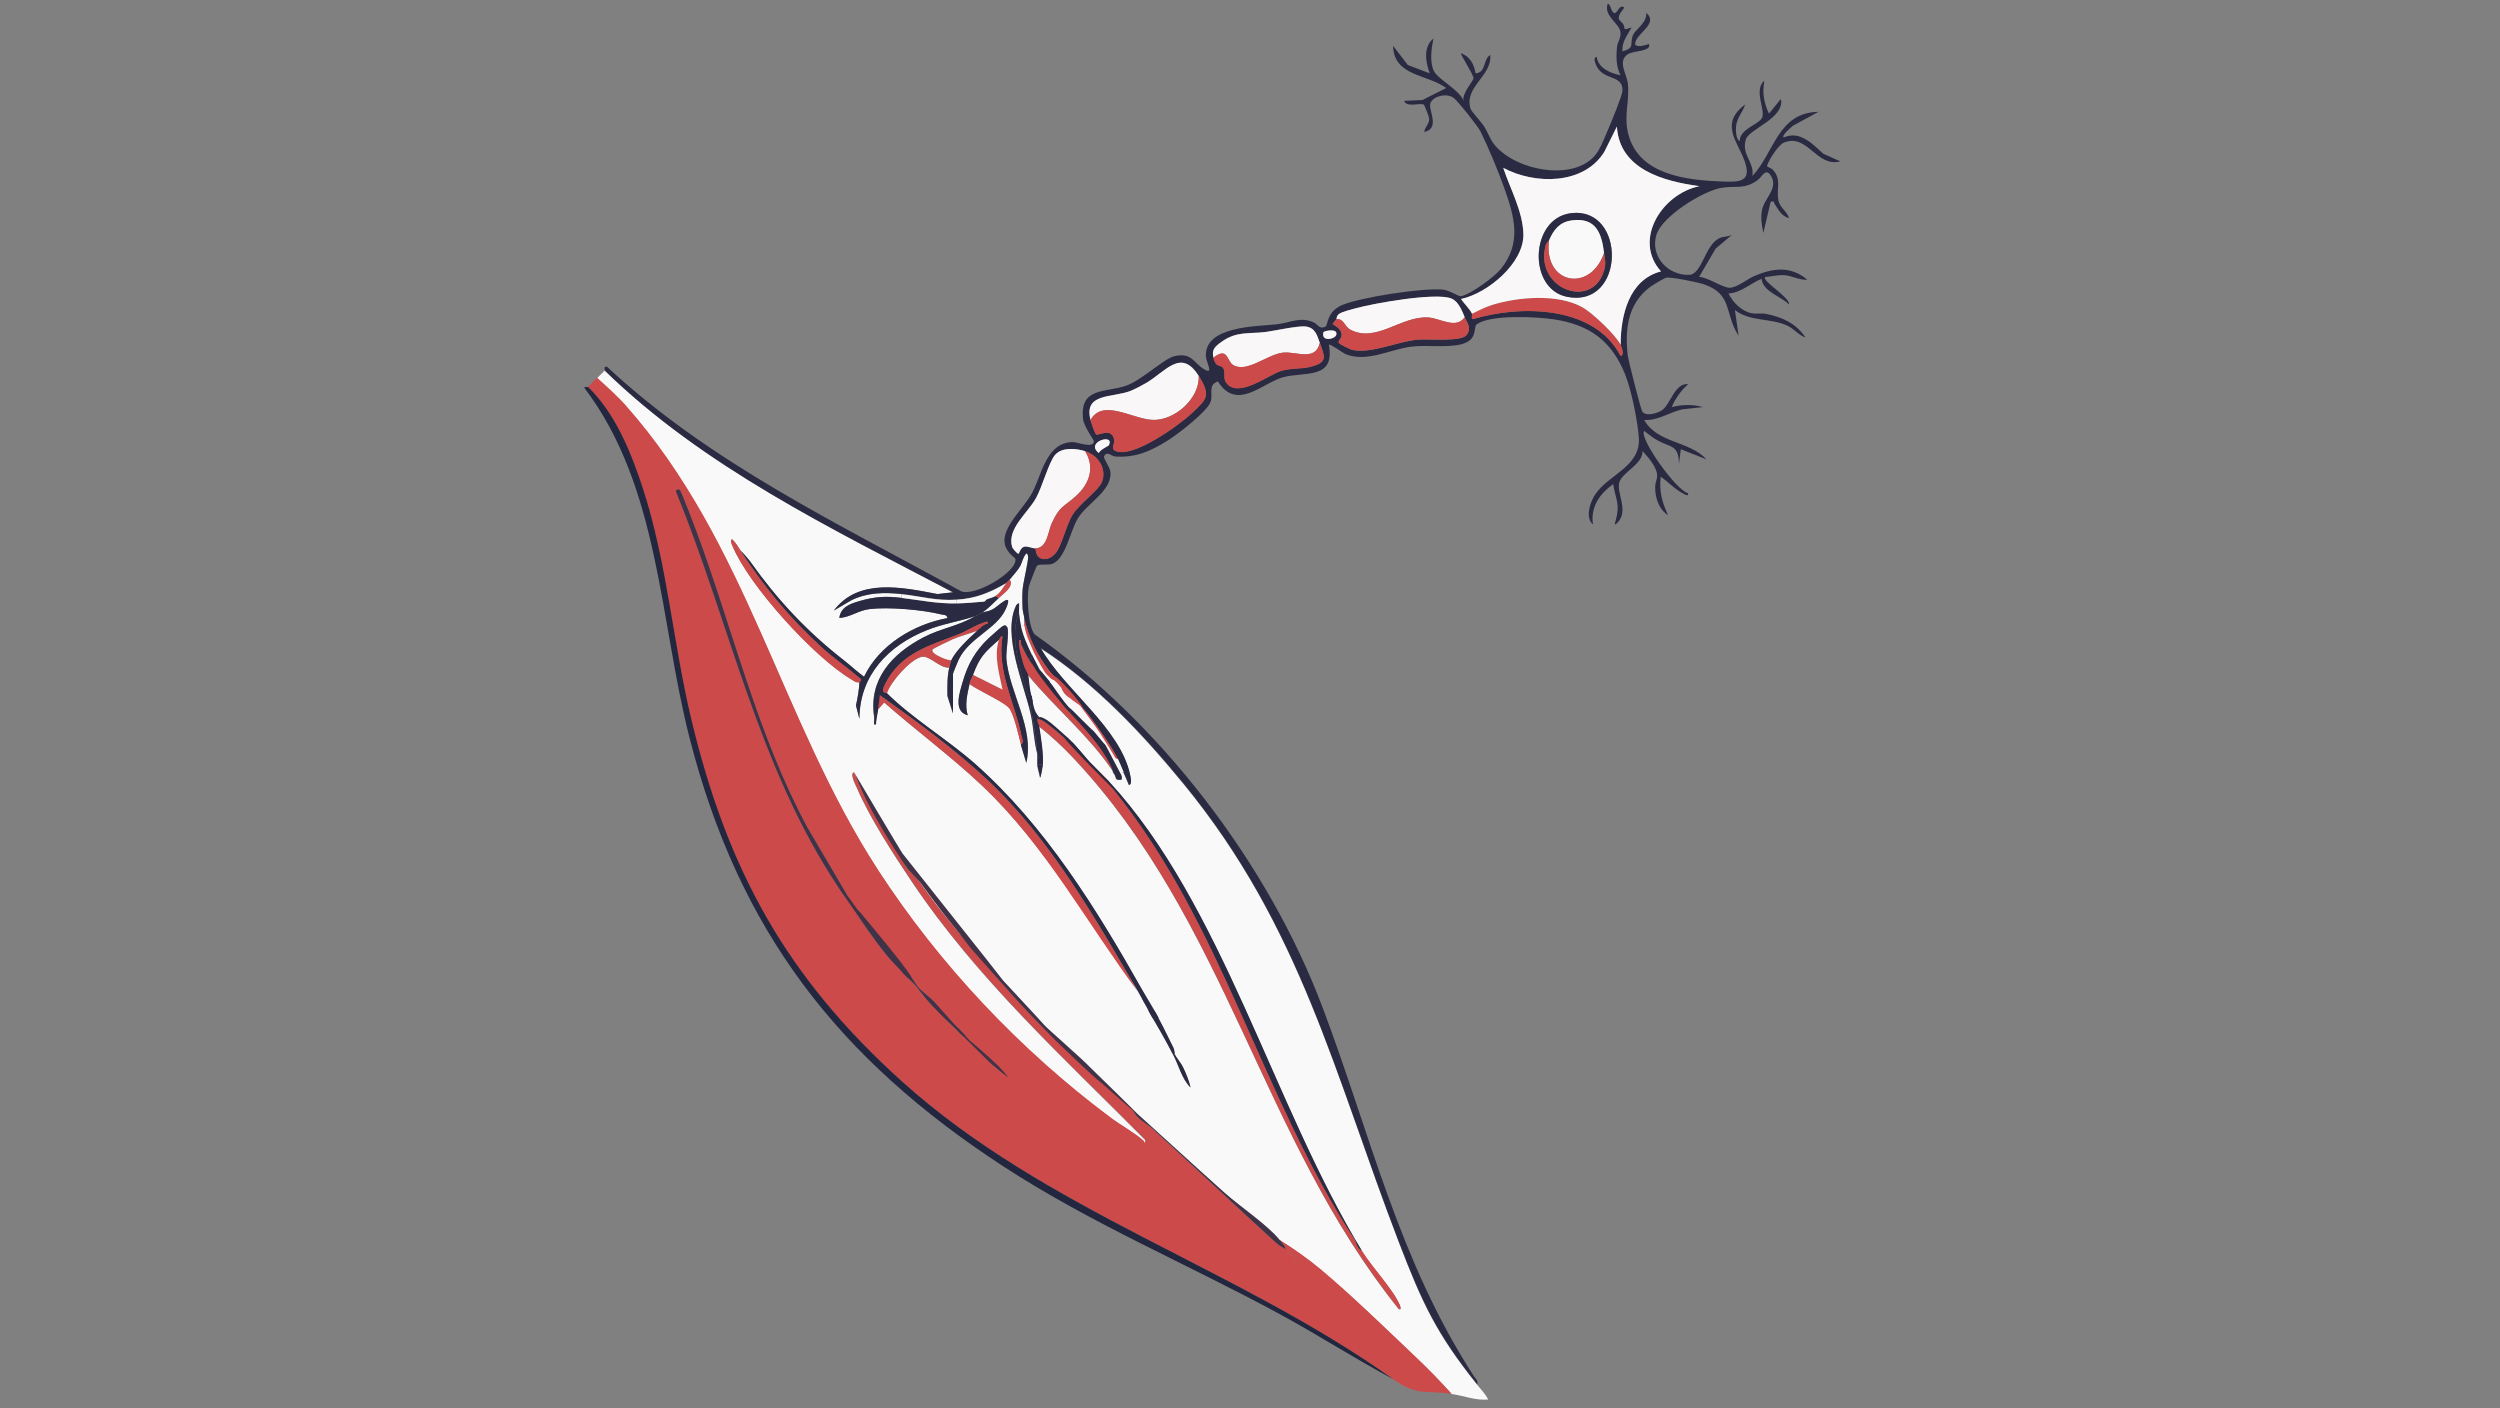 <svg xmlns="http://www.w3.org/2000/svg" id="Layer_1" data-name="Layer 1" viewBox="0 0 300 169"><rect x="0" y="0" width="300" height="169" fill="#808080" stroke="none"/><defs><style>      .cls-1 {        fill: #f9f7f7;      }      .cls-2 {        fill: #22263e;      }      .cls-3 {        fill: #faf9f9;      }      .cls-4 {        fill: #403347;      }      .cls-5 {        fill: #2a2b42;      }      .cls-6 {        fill: #cc4a49;      }    </style></defs><g><path class="cls-3" d="M117.44,73.73c-.08.03-.22.15-.44.22.17-.1.36-.17.44-.22Z"></path><path class="cls-3" d="M72.55,44.46c11.89,11.59,27.24,18.97,41.81,26.63l-1.87.21c-4.19-.8-9.46-1.97-12.44,1.98l2.15-1.26c1.93-.93,3.93-.94,5.99-.72v.44c-1.86-.23-3.18-.16-5.02.37-1.2.35-2.28.73-2.46,2.04,1.29-.08,2.3-.92,3.65-1.07,2.29-.27,6.3.07,8.56.64.31.08.69,0,.77.44-4.05.75-8.2,3.24-10.01,7.04-.84-.61-1.61-1.34-2.43-1.98-4.39-3.42-7.93-7.2-11.19-11.78-.3-.42-.85-1.03-1.23-1.42-.3-.46-.57-.95-.99-1.32-.28.13-.02.61.06.82,1.96,4.74,9.77,13.33,14.19,15.96.34.2.58.46,1.04.39-.06.94-.21,1.85-.42,2.78l.41,1.62c.03-5.27,3.48-8.81,8.15-10.67,1.87-.74,3.87-1.05,5.72-1.65-2.07,1.23-4.08,1.44-6.17,2.53-3.8,1.97-6.64,5.06-5.94,9.58.04.27-.03.6,0,.88h.22c.01-.52.14-1.03.22-1.54.01-.07-.01-.15,0-.22l.77-.88c3.83,3.37,8.08,6.5,11.78,10.01,7.55,7.15,12.79,16.52,18.94,24.76.31.53.23,1.27.86,1.54.07-.65-.28-1.2-.58-1.73-5.49-9.74-11.69-19.78-20.1-27.21-3.28-2.9-7.64-5.54-10.57-8.47.45-1.38,2.78-4.02,4.13-4.36.98-.25,2.22,1.4,3.35,1.28-.26,1.08-.23,2.3-.22,3.41l.66,2.09v-4.73c0-.09.57-1.5.69-1.73,1.26-2.63,4.56-3.64,5.63-6.03s-.85-.37-1.55,0c-.53.28-.88.25-1.25.4.71-.5,1.36-1.16,1.98-1.76.54-.52,1.85-1.34,1.32-2.2.42-.55.95-1.07,1.29-1.68.07-.13.75-2.29.91-1.06.06.49-.6,3.1-.66,3.96-.05.71-.04,1.6,0,2.31.03.44.22.61.22,1.32.01.22-.03.45,0,.66h-.44c-.1-.51-.17-1.02-.22-1.54-.04-.36.03-.74,0-1.1-.04-.06-.28.11-.33.22-1.75,3.56,1.02,9.6,1.77,13.2.32,1.51.36,3.14.76,4.63,0,.07,0,.15,0,.22.01.14,0,.29,0,.44.01.22-.02.44,0,.66.05.49.25,1.05.33,1.54.08,0,.32-1.35.33-1.54.08-1.42-.22-3.2-.44-4.62,1.45,1.14,2.81,2.4,4.07,3.74,18.47,19.59,22.56,45.59,39.06,66.13.35.28.25-.2.17-.39-.76-1.86-3.36-4.56-4.57-6.54-10.64-17.44-16.73-41.54-30.37-56.34-.24-.26-.6-.59-.88-.88-.07-.07-.15-.15-.22-.22s-.15-.15-.22-.22c-.02-.02-.18.3-.44.04-.04-.04.04-.44,0-.48-1.05-1.01-2.13-2.49-3.16-3.45-.29-.27-.72-.38-1.02-.64-.53-.46-1.74-1.93-2.43-1.86-.27-.28-.77-.77-.9-1.25-.14-.53.12-1.05.02-1.17-.31-.84-.3-1.85-.44-2.64,3.28,3.99,7.18,7.13,10.12,11.44.06.16.07.33.22.44.28.47.05.81.88.66.03-.22-.02-.45,0-.66.01-.1.12-.2.22-.22.23.51.46,1.02.66,1.54.42,0,.21-.92.16-1.16-1.14-5.64-8.01-10.36-10.73-15.24,6.55,4.24,12.2,10.25,17.16,16.29,14.09,17.2,18.07,34.81,25.81,54.96,2.8,7.29,4.49,10.98,9.41,17.11.46.57.99,1.09,1.32,1.76-1.49.16-2.97-.48-4.4-.66-1.34-1.47-2.73-2.93-4.18-4.29-3.6-3.42-7.68-7.4-11.44-10.56-1.59-1.34-3.3-2.53-5.06-3.63-1.51-1.84-4.69-3.95-6.58-5.63-3.68-3.29-7.36-6.68-11.03-9.99-.08-.07-.14-.15-.22-.22-2.01-1.81-3.86-3.85-5.94-5.5-.57-.86-.96-.84-1.66-1.53-3.14-3.14-6.1-6.41-9.04-9.67-.58-.64-1.42-1.41-2.07-2-2.36-2.79-4.53-5.34-6.6-8.36-.76-1.11-1.38-2.36-2.13-3.47-.19-.28-.56-.4-.73-.71-1.79-2.95-3.71-5.83-5.06-9.02-.49.22.25,1.54.4,1.91,1.51,3.52,4.35,7.88,6.5,11.1,7.83,11.72,18.23,21.16,28.09,31.11-.05.77-.05.26-.27.06-1.02-.91-2.72-1.85-3.89-2.72-10.87-8.1-20.54-18.35-27.93-29.73-11.74-18.09-15.65-39.23-30.29-55.75-1.03-1.17-2.27-2.24-3.41-3.3.23-.24.74-.7.88-.88ZM122.51,89.35l.66,2.2c.98-4.21-2.02-8.39-2.39-12.46-.08-.93.39-3.36.09-3.83-.17-.27-.29-.25-.56-.11-.13.07-1.43,1.22-1.65,1.43-1.59,1.5-2.52,3.14-3.12,5.24-.36,1.26-1.18,3.54.6,4.01-.37-1.17-.06-2.55.22-3.74.99.75,4.06,2.1,4.73,2.87.58.67,1.19,3.44,1.44,4.4ZM140.77,126.55c.66,1.26,1.04,2.92,2.09,3.96-.17-.81-.54-1.66-.89-2.41-.25-.55-.8-1.15-.99-1.54-.07-.14-.02-.51-.17-.81-.29-.57-2.12-4.4-2.36-4.48-.22-.07-.52-.46-.4-.03.96,1.64,1.83,3.63,2.71,5.31Z"></path><path class="cls-3" d="M117.88,73.51c-.2.14-.35.16-.44.22.07-.03.25-.15.44-.22Z"></path><path class="cls-6" d="M71.67,45.34c1.14,1.06,2.38,2.13,3.41,3.3,14.64,16.52,18.56,37.67,30.29,55.75,7.39,11.38,17.06,21.62,27.93,29.73,1.16.87,2.86,1.81,3.89,2.72.22.2.23.71.27-.06-9.86-9.95-20.25-19.39-28.09-31.11-2.16-3.23-4.99-7.58-6.5-11.1-.16-.37-.9-1.69-.4-1.91,1.36,3.19,3.27,6.07,5.06,9.02.47.78.76,1.96,1.54,2.75l1.32,1.43c2.08,3.03,4.24,5.57,6.6,8.36,3.96,4.68,8.06,9.46,12.76,13.2,1.11,1.68,1.85,1.84,3.19,3.08.47.44.17-.05.73.51.37.36,1.54,1.56,2.02,1.91.08.07.14.15.22.22.4,1.11,1.58,1.59,2.4,2.33,4.97,4.51,9.84,9.14,14.76,13.63.32.29.74.53,1.1.76.17-.18-.49-.9-.66-1.1,1.76,1.1,3.47,2.29,5.06,3.63,3.76,3.16,7.84,7.15,11.44,10.56,1.44,1.37,2.84,2.82,4.18,4.29-3.24-.4-4.17.28-7.04-1.76-18.94-13.48-41.66-20.15-58.98-35.76-13.83-12.46-20.91-25.33-25.24-43.42-2.2-9.17-2.91-18.88-5.85-27.82-1.41-4.29-3.27-8.87-6.54-12.06.23-.19.83-.82,1.1-1.1ZM81.57,58.77c-.11-.1-.59-.07-.42.31,6.47,15.83,9.8,32.85,19.39,47.29.16.24,1.22,1.98,1.5,1.69l-5.18-8.8c-6.02-11.2-8.9-23.71-13.31-35.55-.24-.65-1.79-4.76-1.99-4.95ZM108.2,116.2c.3-.29-4.83-5.94-5.01-6.76-1.37-1.31-.34.31.12.98,1.02,1.49,2.89,4.14,4.12,5.35.15.15.56.64.77.44ZM110.26,118.55c-.46-.48-1.06-1.84-1.73-2.12-1.34-.57,1.06,1.52,1.14,1.61,1.03,1.17,1.78,2.56,3.27,3.44-.46-1.31-1.81-2.01-2.68-2.93ZM114.29,122.66l-.81-.84c-.45-.23-.33.05-.11.33.36.47,1.29,1.36,1.76,1.76.25.21.36.53.77.44l-1.62-1.68ZM118.98,127.65l1.98,1.65c-.74-.44-1.02-1.75-1.98-1.65ZM155.95,150.98c-.06-.07-1.3-.83-1.54-.88.04.33.5.38.79.64.23.21.27.64.31.67.25.23.67-.18.43-.43Z"></path><path class="cls-2" d="M70.57,46.44c3.27,3.18,5.13,7.77,6.54,12.06,2.94,8.94,3.65,18.65,5.85,27.82,4.33,18.09,11.41,30.95,25.24,43.42,17.32,15.61,40.04,22.28,58.98,35.76-4.62-2.47-9.03-5.32-13.64-7.82-11.07-6.01-22.51-10.79-33.13-17.71-19.89-12.96-31.75-28.27-37.67-51.45-3.6-14.07-3.57-30.05-12.61-41.97-.02-.23.37-.05.44-.11Z"></path><path class="cls-6" d="M124.49,86.27c.51-.04,1.21.59,1.59.89,1.81,1.42,3.59,3.21,5.23,4.83.04.04.44.44.44.44.07.07.15.15.22.22l.22.22c.28.29.64.62.88.88-.07.26.16.37.24.48.11.15.12.27.23.41,13.25,16.34,17.72,36.8,29,54.08.25.38.23,1.01.89,1.37,1.21,1.98,3.81,4.69,4.57,6.54.08.19.19.67-.17.39-16.5-20.55-20.59-46.55-39.06-66.13-1.27-1.34-2.63-2.6-4.07-3.74-.04-.25-.28-.5-.22-.88Z"></path><path class="cls-6" d="M136.59,119.06c-6.15-8.24-11.15-17.61-18.7-24.76-3.7-3.5-7.95-6.64-11.78-10.01l-.77.88c.09-.58.16-1.18.22-1.76,4.45,3.19,8.98,6.47,12.98,10.23,7.46,7.01,12.94,16.6,18.04,25.42Z"></path><path class="cls-5" d="M133.07,93.76c13.64,14.79,19.73,38.9,30.37,56.34-.67-.36-.64-.99-.89-1.37-11.28-17.28-15.75-37.74-29-54.08-.17-.2-3.28-3.29-3.53-3.58-.21-.25-1.91-1.96-2.22-2.45-.17-.27.84.45.95.53.19.14,1.95,2.25,2,2.28.11.06,2.31,2.37,2.32,2.33Z"></path><path class="cls-6" d="M88.84,66.03c2.89,4.43,5.75,7.92,9.68,11.56,1.48,1.37,3.22,2.54,4.75,3.86.2.27-.13.4-.13.43-.46.07-.7-.19-1.04-.39-4.42-2.62-12.23-11.22-14.19-15.96-.09-.21-.35-.68-.06-.82.42.37.69.86.99,1.32Z"></path><path class="cls-5" d="M140.77,126.55c-.88-1.68-1.97-3.57-2.93-5.2-.13-.43.4-.16.62-.08.24.08,2.07,3.91,2.36,4.48.15.29.1.67.17.81h-.22Z"></path><path class="cls-4" d="M135.93,133.15c3.67,3.31,7.35,6.7,11.03,9.99,1.89,1.69,5.07,3.79,6.58,5.63.16.2.83.92.66,1.1-.36-.23-.79-.47-1.1-.76-4.93-4.48-9.79-9.11-14.76-13.63-.82-.75-2-1.22-2.4-2.33Z"></path><path class="cls-5" d="M140.77,126.55h.22c.19.39.73,1,.99,1.54.35.75.71,1.6.89,2.41-1.05-1.04-1.43-2.7-2.09-3.96Z"></path><path class="cls-4" d="M102.48,92.66c.17.31,5.6,9.45,5.8,9.73s11.93,14.99,12.1,15.28c.04.06,4.49,4.8,4.97,5.38.23.28,4.9,4.38,5.33,4.9.05.06,5.42,5.27,5.65,5.56.53.65-3.93-3.39-4.2-3.59-.94-.68-4.79-4.44-5.01-4.63-.58-.51-3.57-3.66-3.8-3.88-.66-.64-5.48-6.09-6.56-7.32-.7-.79-1.45-1.88-2.19-2.77-1.98-2.38-4.39-5.79-4.17-5.46l-1.32-1.43c-.43-.44-2.87-4.22-4.51-7.25-1.3-2.4-1.89-4.18-2.1-4.53Z"></path><path class="cls-5" d="M125.15,91.77c-.01.19-.25,1.54-.33,1.54-.08-.49-.28-1.05-.33-1.54h.66Z"></path><path class="cls-5" d="M105.34,85.39c-.08.51-.21,1.02-.22,1.54h-.22c-.03-.28.04-.61,0-.88l.44-.66Z"></path><path class="cls-4" d="M81.57,58.77c.19.18,1.75,4.3,1.99,4.95,4.41,11.84,7.28,24.34,13.31,35.55l4.81,8.18,1.64,2.28c-.08.08.02.56-.5-.07-.34-.41-1.35-1.96-1.47-2.1-.35-.45-.72-1.04-.81-1.18-9.59-14.44-12.92-31.47-19.39-47.29-.17-.38.31-.41.42-.31Z"></path><path class="cls-4" d="M108.92,117.34c-.24-.24-1.34-1.43-1.49-1.57-1.23-1.21-3.1-3.86-4.12-5.35-.46-.67-1.5-2.29-.12-.98.54.67,5.56,6.6,6.16,7.8.07.15-.4.07-.43.1Z"></path><path class="cls-4" d="M110.26,118.55c.87.92,2.21,1.62,2.68,2.93-1.48-.88-2.23-2.27-3.27-3.44-.08-.09-2.48-2.19-1.14-1.61.67.29,1.27,1.64,1.73,2.12Z"></path><path class="cls-4" d="M118.98,127.65c.96-.1,1.24,1.21,1.98,1.65l-1.98-1.65Z"></path><path class="cls-6" d="M155.95,150.98c.23.25-.19.66-.43.43-.04-.04-.09-.46-.31-.67-.29-.27-.75-.32-.79-.64.24.05,1.48.82,1.54.88Z"></path><path class="cls-4" d="M114.98,123.38s1.34,1.45,1.44,1.53c.89.73,3.96,3.35,4.54,4.38l-2.17-1.78-2.89-2.85c-.01-.08-.74-.65-.93-.9-.27-.36-.02-.41,0-.39Z"></path><path class="cls-4" d="M114.29,122.66l1.62,1.68c-.41.1-.52-.23-.77-.44-.47-.39-2.93-2.8-3.3-3.27-.22-.28.23-.17.68.06l1.77,1.97Z"></path></g><g><path class="cls-5" d="M72.55,44.46c.09-.1-.21-.57.32-.43,12.36,11.52,27.75,18.82,42.43,26.9,1.56.76,6.82-2.3,6.55-3.87-.02-.11-1.11-.76-1.29-1.85-.33-1.96,2.32-4.24,3.3-6.07,1.18-2.22,1.69-6.09,4.91-6.09.51,0,2.48.81,2.5-.11,0-.15-1.19-1.73-1.3-2.64-.45-3.91,2.76-3.15,5.22-4.04,1.83-.66,4.52-3.24,5.73-3.52,2.06-.47,2.28.73,3.46,1.5,1.39.9.37-.74.33-1.45-.22-3.68,6.09-3.61,8.45-3.87,1.66-.18,2.84-.96,4.47-.24.52.23.72.92,1.46.49.25-.14.11-1.75,1.91-2.54,2.17-.95,9.89-2.14,12.21-1.87.77.09,1.81.84,2.11.78,1.2-.23,4.02-2.31,4.82-3.31,2.47-3.12,1.6-6.2.39-9.62-.7-1.98-1.93-4.95-2.86-6.82-.33-.65-2.7-3.64-3.23-4.04-.82-.61-2.37-.25-2.77.57-.38.76,1.25,3.08-.76,3.52.05-.61.63-.93.59-1.62-.01-.2-.56-1.6-.63-1.65-.47-.29-2.04.4-2.38-.47l2.21-.1,2.85-1.44c-2.28-1.66-6.31-1.41-6.38-5.06l1.77,2.3,2.63,1c-.5-1.38-.82-3.12.44-4.18-.24,1.17-.46,2.72.02,3.83.45,1.05,3.03,2.25,3.61,3.65-.29-.82,1.2-2.43,1.18-2.71-.05-.56-1.62-2.88-1.51-3.01,1.09.4,1.58,1.33,1.76,2.42,1.31-.1.87-1.71,1.76-2.2.22,2.55-3.17,3.8-2.37,6.45.08.28,1.32,1.62,1.63,2.11.41.64.68,1.43,1.09,2,2.41,3.35,10.2,4.89,12.6.96.46-.76.82-1.73,1.18-2.56.34-.78,1.71-4.07,1.73-4.67.09-1.93-2.19-1.22-3.06-2.88-.13-.24-.55-1.14-.03-1.18.21,1.37,1.65,1.95,2.86,2.2-.53-1.02-.54-2.27-.42-3.39.06-.6.49-1.07.42-1.76-.11-1.1-2.05-1.93-1.54-3.43.43.08.33.91.77,1.1.4.17.6-1.11,1.21-.66.09.07-.79.8-.63,1.38.06.21.37.4.51.62.37.61-.25.79,1.01.41-.5.9-1.19,1.75-1.1,2.86,1.57-.41.84-.89,1.26-1.93.31-.74,1.7-1.47,1.6-2.69,1.6,1.39-1.44,2.49-1.33,3.85.46.3,1.16.04,1.65-.11.37.9-1.84.79-2.52,1.22-1.29.82-.14,2.38-.01,3.51.24,2.16-.53,3.84.06,6.1,1.29,4.91,7.01,5.51,11.27,5.67,2.03.08,3.59.08,2.68-2.46-.85-2.36-3.03-4.49.07-6.78-.27.88-.98,1.58-1.09,2.56-.05.45-.04,1.59.42,1.84.05-1.47,2.1-1.91,2.66-2.74s-1.05-3.38.31-4.52c-.26,1.5-.07,2.59.55,3.96l1.43-1.76c.53,2.26-3.8,3.6-4.19,4.83-.59,1.86,1.02,2.66.78,4.41,2.62-2.8,3.04-7.62,7.92-7.7l-3.06,1.67c-.23.21-1.36,1.12-1.12,1.41,1.94-.87,3.45.74,4.76,1.95l2.05.91c-2.87.78-3.93-3.41-6.77-2.25-.67.27-1.86,2.15-2.03,2.81-.03.11.48.23.67.42,1.14,1.19.42,2.32.7,3.71.19.93,1.07,1.3,1.27,2.14-.95-.3-1.22-.98-1.71-1.69-.13-.19.04-.41-.49-.29l-.88,3.74c-.19-.91-.33-1.76-.17-2.7.24-1.43,2.05-2.65,1.06-4.19-.61-.96-1.1.19-1.48.48-1.68,1.28-2.69.69-4.49,1.01-2.21.4-7.1,3.41-7.76,5.66-.75,2.56,1.39,4.86,3.93,4.77,1.59-.06,1.88-3.61,3.68-4.42.46-.21,1.02-.13,1.48-.39l-1.97,1.66-1.99,3.4c.97,0,2.79,1.28,3.63,1.3.89.02,2.17-1.06,2.98-1.4,2.25-.97,4.39-1.25,6.38.44-.94.08-1.83-.49-2.75-.55-.83-.05-1.5.16-2.31.22-.47.45,3.05,2.49,2.86,3.3-1.01-1.04-3.08-1.48-3.3-3.08-1.34.55-2.45,1.67-3.96,1.76.54,1.08,1.57,2.14,2.8,2.37.57.1,1.17-.03,1.69.07,1.98.4,3.59,1.12,4.75,2.84-.85-.28-1.34-1.04-2.2-1.43-2.06-.94-4.47-.45-6.27-1.87l.44,3.08c-1.7-2.55-.66-4.99-4.17-6.17-.69-.23-3.99-.92-4.52-.78-.31.08-1.66.9-1.96,1.13-2.64,2.01-3,5-2.66,8.13.07.62,1.56,6.49,1.75,6.78.43.68,1.91.2,2.43-.19.96-.72,1.5-3.26,3.08-3.08-.86.75-1.52,1.7-1.98,2.75,1.21-.3,2.52-.36,3.74,0l-2.48.27c-1.54.36-2.94,1.39-4.56,1.27,1.57,2.81,5.4,2.49,7.48,4.73l-3.08-1.21-.22,1.76c-.05-2.32-.99-1.95-2.57-2.82-.58-.32-1.08-.75-1.61-1.14-.65.84,3.86,7.17,5.28,7.48.04.44-.4.14-.59.04-.99-.5-1.8-1.4-2.7-2.03-.21,1.76.16,3.06.88,4.62-1.12-.69-1.58-2.15-1.55-3.41,0-.47.24-.9.24-1.32,0-1.01-1.09-2.24-1.76-2.97.09,1.55-2.4,2.54-2.77,3.73-.4,1.28,1.17,3.4-.21,4.85-.46.47-.35.13-.24-.24.57-1.98.01-2.45-.3-4.37-1.62,1.17-2.74,2.75-2.42,4.84-.96-.77-.37-2.65.26-3.59,1.62-2.43,5.51-3.34,5.24-6.86-.16-2.04-.89-5.7-1.66-7.59-1.65-4.06-4.3-5.94-8.61-6.58-2.07-.3-7.5-.59-9.19.61-.44.31.23,1.86-1.84,2.39-1.79.46-4.13.04-6.08.3-2.55.34-5.25,1.9-7.77.9-.37-.15-1.9-1.3-2.05-1.14.79,4.19-2.85,3.21-5.46,3.89-2.43.63-5.58,4.16-7.85.51-1.24.45-.56,1.46-.87,2.43-.37,1.16-3.97,3.92-5.07,4.61-2.06,1.29-3.86,2.14-6.38,1.97-.46-.03-1.02-.73-1.34,0-.11.25.73,1.26.77,1.9.16,2.23-2.8,3.71-3.91,5.51-.9,1.45-1.51,4.98-3.11,5.48-.57.17-1.43-.03-1.78.2-.11.07-.94,2.27-1,2.52-.27,1.19-.09,4.79.69,5.73,15.11,10.62,28.07,27.53,34.59,44.85,5.78,15.34,9.1,30.24,18.12,44.16.21.33.53.5.42,1-4.91-6.13-6.61-9.82-9.41-17.11-7.74-20.15-11.72-37.76-25.81-54.96-4.95-6.05-10.6-12.05-17.16-16.29,2.72,4.88,9.58,9.6,10.73,15.24.05.23.26,1.16-.16,1.16-.2-.52-.44-1.03-.66-1.54s-.41-1.04-.66-1.54c-.34-.67-.53-.97-.88-1.54-.52-.85-2.95-4.39-3.57-4.79-.22-.14-1.3-1.19-1.37-1.42-.36-1.02-1.76-1.96-2.4-2.83-1.55-2.1-2.3-3.62-2.99-6.14-.02-.42-.17-.75-.22-1.32-.04-.71-.05-1.6,0-2.31.06-.86.72-3.47.66-3.96-.16-1.23-.84.93-.91,1.06-.34.62-.86,1.13-1.29,1.68-.06.08-.29.27-.44.44-1.98,1.14-3.62,1.83-5.94,1.98-2.54.16-4.23-.41-6.6-.66-2.06-.22-4.06-.2-5.99.72l-2.15,1.26c2.98-3.95,8.24-2.78,12.44-1.98l1.87-.21c-14.58-7.66-29.93-15.04-41.81-26.63ZM194.47,41.38c0-3.49.99-7.82,4.84-8.81-3.43-3.84.21-9.36,4.62-10.23-4.24-.58-9.61-1.98-9.91-7.15l-1.5,3.01c-2.44,4.01-8.38,3.97-12.14,1.94.84,2.53,2.35,5.22,2.42,7.94.09,3.48-4.29,7.13-7.49,7.8.38.56,1.03,1.15,1.32,1.76.07.16-.14.62.11.66,5.73-1.74,14.58-1.65,17.72,4.4.51-.07.12-1.07,0-1.32ZM160.36,38.3c-.1.18-.44.52-.44.55,0,.17,1.22.53,1.06,1.49-.05.3-.47.61-.31.82.12.16,1.36.78,1.61.83,2.33.48,5.44-1.04,7.9-1.24,1.24-.1,5.17.31,5.82-.56s.01-1.5-.24-2.11c-.3-.72-.73-1.9-1.6-2.25-1.87-.76-9.29.57-11.48,1.17-.49.13-1.63.41-1.98.67-.37.27-.24.46-.35.64ZM145.61,42.92c.35,1.37.92.71,1.22,1.31.25.5-.07,1.14.31,1.67,1.4,1.99,5.06-.93,6.57-1.39,1.25-.38,2.42-.2,3.66-.53,2-.53,1.6-1.21,1.01-2.84-.32-.89-.54-1.82-1.67-1.97-.92-.13-3.68.5-4.82.65-1.92.25-3.45-.12-5.24,1.14-.85.6-1.28.99-1.03,1.94ZM158.82,39.84c-.34,1.26,1.42.87,1.54.32.17-.75-1.19-.52-1.54-.32ZM130.87,50.4c.08.33.52,1.64.69,1.74.23.13,1.9-.88,2.14.62.08.52-.35.95.02,1.27,1.94,1.22,7.79-3.03,9.26-4.41,1.86-1.76,2.36-2.13.88-4.51-2.11-3.41-3.99-.5-6.31.84-.55.32-1.32.74-1.9.96-2.2.85-5.61.21-4.77,3.48ZM133.04,53.46c.85-1.52-2.92-.43-1.18.9.11-.38,1.14-.84,1.18-.9ZM130.21,54.14c-1.1-.34-2.78-.51-3.61.46-.73.85-1.54,3.85-2.29,5.19-1.02,1.82-3.5,3.68-2.85,5.86.06.19.57.75.73.81.12.05.23-.72.7-.85.44-.12.93.21,1.38.19.02,1.5,1.39,1.66,2.32.67.81-.86,1.32-3.41,2.12-4.7s3.15-2.96,3.53-3.95c.6-1.59-.49-3.2-2.03-3.68Z"></path><path class="cls-5" d="M123.83,78.57c.15.28.94,1.51,1.1,1.76.12.23,1,1.4,1.1,1.54.34.5,2.19,3.14,2.61,3.27.02.07-.28.37-.26.44-1.99-1.18-3.32-3.86-4.55-5.91v-1.1Z"></path><path class="cls-5" d="M130.14,86.6l.73.56c.11.13.28.23.44.44l.44.66c.33.43.75.83,1.1,1.32.31.43.16.75.88,1.32l.88,1.98c-.03.21.03.44,0,.66-.83.15-.6-.19-.88-.66-.07-.11-.09-.24-.22-.44-1.07-2.79-4.57-4.86-5.16-6.94.11.06.21-.4.29-.35.56.34.94.87,1.5,1.45Z"></path><path class="cls-5" d="M117.88,73.51c.38-.15.73-.12,1.25-.4.69-.37,2.6-2.33,1.55,0s-4.37,3.4-5.63,6.03c-.11.24-.69,1.64-.69,1.73v4.73l-.66-2.09c-.01-1.11-.04-2.33.22-3.41.05-.2.18-.79.22-.88.48-1.11,2.15-2.7,3.08-3.52.39-.35.78-.78,1.32-.88.05-.42-.41-.13-.61-.06-1,.32-1.87.96-2.84,1.34-3.45,1.34-6.93,2.21-8.83,5.91-.69,1.34,0,1,.19,1.18,2.92,2.93,7.29,5.57,10.57,8.47,8.41,7.44,14.61,17.47,20.1,27.21.15.27,1.77,2.94,1.88,3.22s-.64-.21-.67.11c-.81-1.45-1.42-2.61-1.73-3.15-5.1-8.82-10.58-18.41-18.04-25.42-4-3.76-8.54-7.04-12.98-10.23-.06.58-.13,1.18-.22,1.76-.01.07.01.15,0,.22l-.44.66c-.7-4.52,2.14-7.6,5.94-9.58,2.09-1.09,4.1-1.3,6.17-2.53.22-.07.36-.19.44-.22.09-.06.24-.08.44-.22Z"></path><path class="cls-5" d="M88.84,66.03c.38.38.93,1,1.23,1.42,3.26,4.59,6.8,8.36,11.19,11.78.82.64,1.58,1.37,2.43,1.98,1.81-3.81,5.96-6.29,10.01-7.04-.08-.44-.46-.36-.77-.44-2.25-.56-6.27-.9-8.56-.64-1.35.16-2.37,1-3.65,1.07.18-1.31,1.26-1.7,2.46-2.04,1.83-.53,3.16-.6,5.02-.37,2.32.28,4.2.7,6.6.66,1.09-.02,2.22-.13,3.3-.22.1,0,.2-.12.22-.22.33-.18.8-.24,1.1-.44l.44.22c-.62.6-1.27,1.26-1.98,1.76-.19.07-.37.19-.44.22-.08.05-.27.12-.44.22-1.85.61-3.85.91-5.72,1.65-4.67,1.86-8.12,5.4-8.15,10.67l-.41-1.62c.21-.92.36-1.83.42-2.78,0-.03.33-.16.13-.43-1.54-1.32-3.27-2.49-4.75-3.86-3.93-3.63-6.79-7.12-9.68-11.56Z"></path><path class="cls-5" d="M116.34,82.09c-.28,1.19-.59,2.57-.22,3.74-1.78-.46-.96-2.75-.6-4.01.6-2.1,1.53-3.74,3.12-5.24.23-.21,1.52-1.36,1.65-1.43.27-.14.39-.16.56.11.3.47-.17,2.9-.09,3.83.37,4.07,3.37,8.25,2.39,12.46l-.66-2.2c.42-.21.14-.74.08-1.06-.82-3.98-2.96-7.74-2.28-11.92-.26-.02-.32.33-.44.44-1.71,1.5-2.27,2.02-3.08,4.18-.14.38-.32.58-.44,1.1Z"></path><path class="cls-6" d="M122.51,89.35c-.25-.96-.85-3.72-1.44-4.4-.66-.77-3.74-2.11-4.73-2.87.12-.52.3-.72.44-1.1l3.52,1.76c-.38-1.92-1.05-3.98-.44-5.94.12-.11.17-.46.44-.44-.69,4.18,1.46,7.94,2.28,11.92.07.32.34.85-.08,1.06Z"></path><path class="cls-6" d="M129.11,84.73c.12.05.39-.09.61.05.63.4,3.05,3.94,3.57,4.79l-.11.21-.33-.21c-.35-.49-.77-.89-1.1-1.32-.11-.15-.21-.37-.44-.66-.16-.21-.33-.31-.44-.44-.08-.1-.1-.3-.44-.66-.64-.66-.29-.94-1.15-1.45-.02-.07-.03-.13-.05-.2l-.12-.11Z"></path><path class="cls-6" d="M123.39,79.01c.15.27.31.45.44.66,1.23,2.04,3.98,5.21,4.03,5.29,1.5,1.63,4.58,4.68,5.65,7.47-2.94-4.31-6.84-7.45-10.12-11.44-.01-.08-.26-.31-.44-.66-.02-.06.02-.15,0-.22l-.22-.66c-.17-.7-.44-1.51-.44-2.2h.22c.27.58.57,1.2.88,1.76Z"></path><path class="cls-6" d="M106.44,83.19c-.18-.18-.88.16-.19-1.18,1.9-3.7,5.39-4.57,8.83-5.91.97-.38,1.84-1.01,2.84-1.34.2-.07.67-.35.61.06-.54.11-.93.54-1.32.88-.93.35-1.94.6-2.86.99-.33.14-2.34,1.11-2.42,1.21-.11.14-.02.31.14.45.38.35,1.49.85,2.06.86-.04.09-.17.68-.22.88-1.13.12-2.38-1.53-3.35-1.28-1.35.34-3.68,2.98-4.13,4.36Z"></path><path class="cls-5" d="M122.51,75.05c.26,1.25.79,2.37,1.32,3.52.05.38-.05.52-.44.44-.31-.56-.61-1.18-.88-1.76-.06-.13.12-.44-.11-.44-.19,0-.11.29-.11.44,0,.7.27,1.51.44,2.2.07.3.19.53.22.66.02.07.43.81.44.88.14.79.13,1.81.44,2.64-.03-.03-.3.12-.45-.15-.43-.76-1.42-4.95-1.51-5.93-.12-1.28-.14-2.87.41-4.04.05.52.12,1.03.22,1.54Z"></path><path class="cls-5" d="M122.29,73.51c-.55,1.18-.53,2.76-.41,4.04.09.99,1.08,5.17,1.51,5.93.15.27.38,0,.4.03.07.08.09.45.13.67-.05.28-.31.32-.26.6.35,2.03.63,3.6.83,5.67-.4-1.49-.44-3.12-.76-4.63-.75-3.6-3.53-9.63-1.77-13.2.05-.1.29-.28.33-.22.03.36-.03.74,0,1.1Z"></path><path class="cls-5" d="M123.88,83.97c.15.84.26,1.49.83,2.08-.13.01-.2.1-.22.22-.06.38.18.63.22.88.22,1.42.52,3.21.44,4.62h-.66c-.02-.22.01-.44,0-.66l.22-.33-.22-.11c0-.07,0-.15,0-.22-.19-2.07-.48-3.64-.83-5.67-.07-.42-.44-.93.22-.82Z"></path><path class="cls-6" d="M119.86,71.75l-.44-.22c.72-.47.95-1.11,1.32-1.54.15-.17.38-.36.44-.44.53.86-.78,1.68-1.32,2.2Z"></path><path class="cls-1" d="M122.95,75.05c.13.93,1.84,4.09,2.35,5.28.06.13,1.38,1.19,1.61,1.6.1.18-.02.42-.17.43-.19.01-.44-.22-.41-.17l-1.58-1.86-.92-1.76c-.53-1.15-1.07-2.27-1.32-3.52h.44Z"></path><path class="cls-1" d="M134.17,91.11c.25.51.43,1.03.66,1.54-.1.02-.21.12-.22.22l-.88-1.98c.11.09.31.13.44.22Z"></path><path class="cls-6" d="M127.63,82.83c-.06-.22.05.05-.18-.15s-.8-.88-.89-.96c-.07-.07-.36-.21-.43-.28-.16-.17-.49-.44-.65-.64-.14-.18-.37-.59-.39-.63-.17-.25-.94-1.68-1.07-1.98-.45-1.06-.93-2.01-1.08-3.14-.03-.21.01-.44,0-.66.69,2.53,1.44,4.05,2.99,6.14.64.87,1.12.57,1.7,2.3Z"></path><path class="cls-5" d="M124.71,86.05c.68-.07,1.95,1.18,2.48,1.64.3.26.68.59.97.86,1.03.96,2.1,2.44,3.16,3.45-1.65-1.63-3.42-3.41-5.23-4.83-.38-.3-1.08-.92-1.59-.89.02-.12.09-.21.22-.22Z"></path><path class="cls-4" d="M133.73,92.87c-.15-.11-.16-.28-.22-.44.14.2.15.33.22.44Z"></path><path class="cls-5" d="M124.49,91.11c0-.15.01-.3,0-.44l.22.11-.22.33Z"></path><path class="cls-4" d="M132.19,92.87l-.22-.22c.07.07.15.15.22.22Z"></path><path class="cls-1" d="M130.21,54.14c1.22,1.97.51,3.95-1.1,5.39-1.49,1.34-1.93,1.15-2.9,3.26-.46,1.01-.52,2.96-1.94,3.01-.46.02-.94-.31-1.38-.19-.48.13-.59.9-.7.85-.16-.07-.67-.62-.73-.81-.65-2.18,1.83-4.04,2.85-5.86.75-1.34,1.56-4.34,2.29-5.19.83-.97,2.52-.8,3.61-.46Z"></path><path class="cls-1" d="M143.85,45.12c.11,2.72-2.93,5.4-5.58,5.26-2.46-.13-5.96-2.58-7.41.02-.84-3.27,2.57-2.63,4.77-3.48.58-.22,1.35-.65,1.9-.96,2.33-1.34,4.2-4.24,6.31-.84Z"></path><path class="cls-1" d="M175.76,38.08c-1.05,1.45-2.92.13-4.32.02-3.29-.24-6.27,3.09-9.38,1.47-.77-.4-.76-1.37-1.7-1.27.1-.18-.02-.37.35-.64s1.49-.53,1.98-.67c2.19-.6,9.61-1.93,11.48-1.17.87.35,1.3,1.53,1.6,2.25Z"></path><path class="cls-1" d="M158.38,41.16c-.53,2.25-2.84.97-4.45,1.16-1.85.22-4.36,2.51-5.98,1.46-.73-.47-.61-2.22-2.33-.86-.25-.96.17-1.34,1.03-1.94,1.79-1.26,3.33-.89,5.24-1.14,1.14-.15,3.91-.78,4.82-.65,1.13.15,1.35,1.08,1.67,1.97Z"></path><path class="cls-6" d="M143.85,45.12c1.48,2.39.99,2.76-.88,4.51-1.46,1.38-7.32,5.63-9.26,4.41-.37-.33.06-.75-.02-1.27-.24-1.5-1.91-.49-2.14-.62-.17-.1-.61-1.42-.69-1.74,1.45-2.61,4.95-.15,7.41-.02,2.65.14,5.69-2.54,5.58-5.26Z"></path><path class="cls-6" d="M175.76,38.08c.25.61.88,1.27.24,2.11s-4.59.45-5.82.56c-2.46.21-5.57,1.72-7.9,1.24-.25-.05-1.49-.67-1.61-.83-.16-.21.26-.53.31-.82.16-.97-1.05-1.33-1.06-1.49,0-.04.33-.37.44-.55.94-.1.93.87,1.7,1.27,3.12,1.62,6.1-1.71,9.38-1.47,1.4.1,3.27,1.42,4.32-.02Z"></path><path class="cls-6" d="M145.61,42.92c1.73-1.36,1.6.39,2.33.86,1.62,1.04,4.13-1.25,5.98-1.46,1.61-.19,3.92,1.09,4.45-1.16.58,1.63.98,2.3-1.01,2.84-1.23.33-2.41.15-3.66.53-1.51.46-5.17,3.38-6.57,1.39-.38-.53-.06-1.18-.31-1.67-.3-.6-.86.05-1.22-1.31Z"></path><path class="cls-6" d="M194.47,41.38c.12.25.51,1.25,0,1.32-3.14-6.04-11.99-6.14-17.72-4.4-.25-.04-.04-.5-.11-.66.77-.38,1.55-.78,2.37-1.04,3.15-.98,7.89-1.37,10.84.26,1.2.66,4.03,3.33,4.61,4.52Z"></path><path class="cls-6" d="M130.21,54.14c1.54.48,2.63,2.09,2.03,3.68-.37.99-2.7,2.61-3.53,3.95s-1.31,3.85-2.12,4.7c-.93.99-2.3.83-2.32-.67,1.42-.05,1.48-2,1.94-3.01.97-2.11,1.41-1.92,2.9-3.26,1.61-1.45,2.32-3.43,1.1-5.39Z"></path><path class="cls-3" d="M120.74,69.99c-.38.43-.6,1.07-1.32,1.54-.3.2-.77.26-1.1.44-.09.05-.15.14-.22.22-1.08.09-2.21.2-3.3.22v-.44c2.33-.15,3.97-.84,5.94-1.98Z"></path><path class="cls-1" d="M114.8,71.97v.44c-2.41.04-4.28-.38-6.6-.66v-.44c2.37.25,4.06.82,6.6.66Z"></path><path class="cls-1" d="M133.04,53.46c-.04.06-1.07.53-1.18.9-1.74-1.34,2.03-2.43,1.18-.9Z"></path><path class="cls-1" d="M158.82,39.84c.35-.2,1.71-.42,1.54.32-.12.54-1.88.93-1.54-.32Z"></path><path class="cls-6" d="M133.29,89.57c.35.57.54.87.88,1.54-.13-.09-.33-.13-.44-.22-.72-.57-.57-.89-.88-1.32l.33.21.11-.21Z"></path><path class="cls-6" d="M128.67,84.07c-.59-.36-1.07-.9-1.32-1.54.17.07-.86-1.4-.74-1.34.57.28,2.97,2.93,3.39,3.84.05.12-1.36-1.06-1.33-.96Z"></path><path class="cls-1" d="M127.35,82.53c.25.64.55.96,1.14,1.31.04.12,1.12.78,1.16.89.01.04,1.84,2.41,2.32,3.19.09.14,1.17,1.81,1.32,2.1.04.09.4.59.67,1.19.49,1.05.98,2.4.87,2.27-.16-.19-2.1-4.01-2.17-4.07-.17-.14-1.42-1.71-1.46-1.72-.09,0-2.72-2.68-2.71-2.65-.26-.09-1.09-1.24-1.71-2.11-.36-.51-.67-.99-.8-1.12.05.03.23-.24.34-.26.56.29,1,.96,1.03.98Z"></path><path class="cls-1" d="M126.03,81.65c.17.16.75.23.88.66,0,.05,0,.21,0,.22-.2-.2-.54-.16-.88-.66v-.22Z"></path><path class="cls-1" d="M176.64,37.64c-.29-.61-.94-1.2-1.32-1.76,3.2-.67,7.58-4.32,7.49-7.8-.07-2.71-1.58-5.41-2.42-7.94,3.76,2.03,9.7,2.07,12.14-1.94l1.5-3.01c.3,5.17,5.67,6.58,9.91,7.15-4.42.87-8.05,6.39-4.62,10.23-3.85.98-4.85,5.31-4.84,8.81-.59-1.19-3.41-3.86-4.61-4.52-2.95-1.63-7.69-1.24-10.84-.26-.82.26-1.61.66-2.37,1.04ZM188.47,25.59c-4.87.64-5.16,9.05-.45,10.02,7.08,1.45,7.17-10.9.45-10.02Z"></path><path class="cls-1" d="M114.14,79.23c-.57-.01-1.68-.52-2.06-.86-.16-.14-.25-.32-.14-.45.09-.1,2.09-1.07,2.42-1.21.91-.39,1.93-.64,2.86-.99-.93.82-2.6,2.41-3.08,3.52Z"></path><path class="cls-1" d="M118.1,72.19c.07-.08.13-.17.22-.22-.02.1-.12.21-.22.22Z"></path><path class="cls-1" d="M119.86,76.81c-.61,1.96.06,4.02.44,5.94l-3.52-1.76c.81-2.16,1.37-2.68,3.08-4.18Z"></path><path class="cls-5" d="M124.44,79.85l-.61-.18c-.13-.21-.29-.39-.44-.66.39.08.49-.06.44-.44,0,0,.46,1,.61,1.28Z"></path><path class="cls-4" d="M122.95,80.11c-.03-.13-.15-.36-.22-.66l.22.66Z"></path><path class="cls-6" d="M122.51,77.25h-.22c0-.15-.08-.45.11-.44.23,0,.05.31.11.44Z"></path><path class="cls-5" d="M188.47,25.59c6.72-.89,6.64,11.46-.45,10.02-4.71-.96-4.42-9.37.45-10.02ZM185.88,28.84c-.05.12-.29.23-.39.59-1.41,5.12,5.41,7.81,6.94,3.2.34-1.02.17-1.37.06-2.25-.3-2.38-.96-4.31-3.83-3.94-1.51.19-2.22,1.12-2.77,2.4Z"></path><path class="cls-3" d="M192.49,30.38c-1.71,4.83-7.3,3.68-6.6-1.54.55-1.28,1.26-2.21,2.77-2.4,2.87-.36,3.54,1.56,3.83,3.94Z"></path><path class="cls-6" d="M192.49,30.38c.11.88.28,1.23-.06,2.25-1.53,4.6-8.34,1.92-6.94-3.2.1-.36.34-.46.39-.59-.7,5.22,4.9,6.37,6.6,1.54Z"></path></g></svg>
